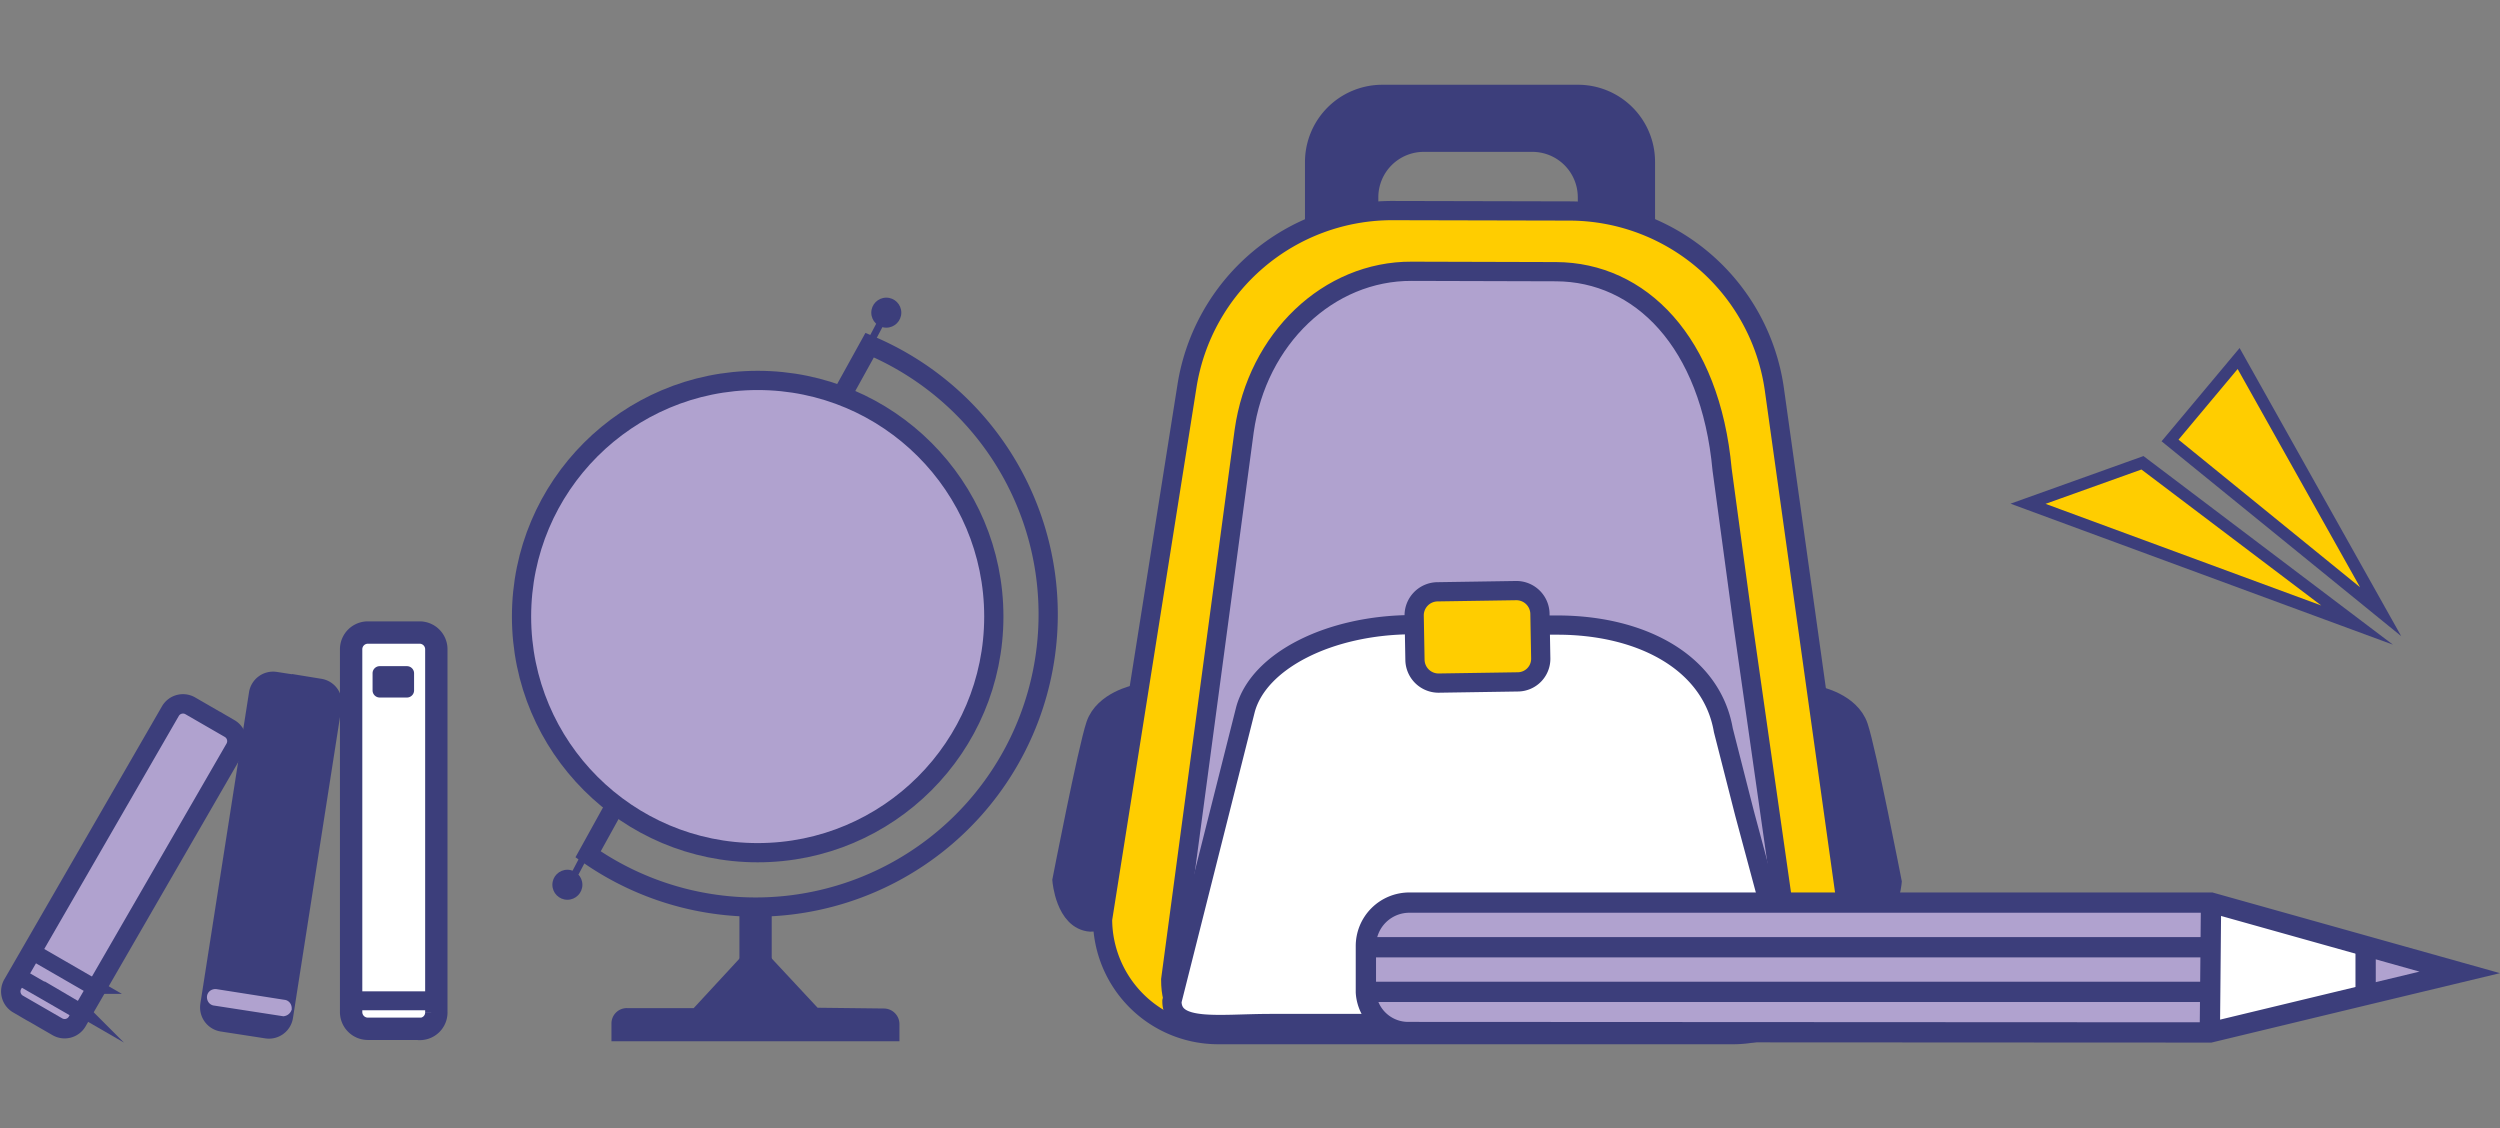 <svg xmlns="http://www.w3.org/2000/svg" viewBox="0 0 616.16 278.13"><rect x="0" y="0" width="616.16" height="278.13" fill="#808080" stroke="none"/><defs><style>.cls-1,.cls-20,.cls-3{fill:none;}.cls-11,.cls-12,.cls-13,.cls-16,.cls-2,.cls-4,.cls-8,.cls-9{fill:#3c3e7b;}.cls-10,.cls-11,.cls-12,.cls-13,.cls-15,.cls-16,.cls-17,.cls-18,.cls-20,.cls-3,.cls-4,.cls-5,.cls-7,.cls-8,.cls-9{stroke:#3c3e7b;}.cls-10,.cls-11,.cls-12,.cls-13,.cls-14,.cls-15,.cls-16,.cls-17,.cls-18,.cls-20,.cls-3,.cls-4,.cls-5,.cls-7,.cls-8,.cls-9{stroke-miterlimit:10;}.cls-18,.cls-3,.cls-4,.cls-5,.cls-7{stroke-width:4.74px;}.cls-17,.cls-5{fill:#ffcd00;}.cls-14,.cls-15,.cls-6,.cls-7{fill:#b0a2cf;}.cls-8{stroke-width:2px;}.cls-9{stroke-width:3.48px;}.cls-10,.cls-18,.cls-19{fill:#fff;}.cls-10{stroke-width:5.51px;}.cls-11{stroke-width:2.23px;}.cls-12{stroke-width:3.67px;}.cls-13,.cls-15{stroke-width:4.78px;}.cls-14{stroke:#b0a2cf;}.cls-14,.cls-16{stroke-width:3.19px;}.cls-17{stroke-width:2.95px;}.cls-20{stroke-width:5px;}</style></defs><g id="Слой_2" data-name="Слой 2"><g id="Слой_1-2" data-name="Слой 1"><g id="Слой_2-2" data-name="Слой 2"><g id="Слой_1-2-2" data-name="Слой 1-2"><g id="Слой_2-2-2" data-name="Слой 2-2"><g id="Слой_1-2-2-2" data-name="Слой 1-2-2"><rect class="cls-1" y="20.8" width="616.14" height="235.56"/><path class="cls-2" d="M405.54,39.86v23.2h-14.3V48.56a13.57,13.57,0,0,0-13.5-13.5h-26.9a13.57,13.57,0,0,0-13.5,13.5v14.5H324V39.86a16.69,16.69,0,0,1,16.6-16.6h48.3a16.62,16.62,0,0,1,16.64,16.6Z"/><path class="cls-3" d="M405.54,39.86v23.2h-14.3V48.56a13.57,13.57,0,0,0-13.5-13.5h-26.9a13.57,13.57,0,0,0-13.5,13.5v14.5H324V39.86a16.69,16.69,0,0,1,16.6-16.6h48.3a16.62,16.62,0,0,1,16.64,16.6Z"/><path class="cls-4" d="M448.14,171.56s7.9,1.6,9.9,7.5,8.3,38.3,8.3,38.3-.8,9.9-7.1,10.3-8.7-21.3-8.7-21.3Z"/><path class="cls-4" d="M279.94,171.16s-7.9,1.6-9.9,7.5-8.3,38.3-8.3,38.3.8,9.9,7.1,10.3,8.7-21.3,8.7-21.3Z"/><path class="cls-5" d="M427.24,255H300.14a28.51,28.51,0,0,1-28.4-28.4l20.8-131.4a51.21,51.21,0,0,1,50.8-43.3L387,52a51.1,51.1,0,0,1,50.3,43.84l18.3,130.8A28.44,28.44,0,0,1,427.24,255Z"/><path class="cls-6" d="M440.84,232.66c1,7.3-1.4,14.9-5.3,16.3-5,1.8-12.2,2.8-19.2,2.8H312.84c-12.7,0-24.3,3.8-24.3-10.4l18.1-135.2c3.2-22.8,20.8-39.5,41.3-39.4l35.6.1c20.6.1,38,17.1,40.9,48.8l5.2,38.4Z"/><path class="cls-3" d="M416.24,251.86H312.84c-12.7,0-24.3,3.8-24.3-10.4l18.1-135.2c3.2-22.8,20.8-39.5,41.3-39.4l35.6.1c20.6.1,38,17.1,40.9,48.8l5.2,38.4,11.2,78.5c1,7.3-1.4,14.9-5.3,16.3C430.44,250.86,423.24,251.86,416.24,251.86Z"/><path class="cls-3" d="M258.34,151.46a72.1,72.1,0,0,1-113.4,59.1l69.4-125.5A72,72,0,0,1,258.34,151.46Z"/><circle class="cls-7" cx="186.74" cy="151.96" r="58.2"/><path class="cls-8" d="M186.74,244.56h-1a2.48,2.48,0,0,1-2.5-2.46h0V225.66a2.48,2.48,0,0,1,2.46-2.5h1a2.48,2.48,0,0,1,2.5,2.46h0v16.44a2.48,2.48,0,0,1-2.46,2.5Z"/><path class="cls-9" d="M183.94,237l-12.2,13.2h-17.2a2.05,2.05,0,0,0-2.1,2h0v2.7h67.5v-2.5a2.11,2.11,0,0,0-2.1-2.1l-17.1-.2L188.54,237Z"/><circle class="cls-2" cx="218.44" cy="77.06" r="3.7"/><circle class="cls-2" cx="139.84" cy="218.06" r="3.7"/><path class="cls-2" d="M215.24,83.56l-.5-.3a.52.52,0,0,1-.27-.68.75.75,0,0,1,.07-.12l1.9-3.6a.52.52,0,0,1,.68-.27l.12.07.5.3a.53.53,0,0,1,.27.68.75.75,0,0,1-.07.12l-1.9,3.6A.84.84,0,0,1,215.24,83.56Z"/><path class="cls-2" d="M141.84,215.66l-.5-.3a.52.52,0,0,1-.27-.68.75.75,0,0,1,.07-.12L143,211a.52.52,0,0,1,.68-.27l.12.07.5.3a.53.53,0,0,1,.27.68.75.75,0,0,1-.07.12l-1.9,3.6A.71.71,0,0,1,141.84,215.66Z"/><path class="cls-10" d="M103.44,253.56H90.64a4.12,4.12,0,0,1-4.1-4.1V160a4.12,4.12,0,0,1,4.1-4.1h12.8a4.12,4.12,0,0,1,4.1,4.1v89.5a4.06,4.06,0,0,1-4,4.1Z"/><path class="cls-11" d="M100.34,170.8h-6.8a.65.65,0,0,1-.6-.6v-4.3a.65.65,0,0,1,.6-.6h6.8a.65.65,0,0,1,.6.6v4.3A.65.65,0,0,1,100.34,170.8Z"/><path class="cls-12" d="M106.84,247.16H87.24a.47.47,0,0,1-.5-.44h0v-.06h0a.47.47,0,0,1,.44-.5h19.66a.47.47,0,0,1,.5.44h0v.06h0C107.44,247,107.14,247.16,106.84,247.16Z"/><path class="cls-13" d="M65.74,253.56l-11-1.7a3.62,3.62,0,0,1-3-4.1l12-76.8a3.62,3.62,0,0,1,4.1-3l11,1.7a3.62,3.62,0,0,1,3,4.1l-12,76.8A3.6,3.6,0,0,1,65.74,253.56Z"/><path class="cls-14" d="M69.84,248.86,53,246.26c-.3,0-.4-.3-.4-.5h0c0-.3.3-.4.5-.4L69.9,248c.3,0,.4.3.4.5h0A.66.66,0,0,1,69.84,248.86Z"/><path class="cls-15" d="M14.14,253.06l-9.7-5.6a3.59,3.59,0,0,1-1.3-4.9L42,175.26a3.59,3.59,0,0,1,4.9-1.3l9.7,5.6a3.59,3.59,0,0,1,1.3,4.9L19,251.8A3.57,3.57,0,0,1,14.14,253.06Z"/><path class="cls-16" d="M20.44,250.26,5.74,241.8a.48.48,0,0,1-.2-.6h0a.48.48,0,0,1,.6-.2l14.7,8.5a.48.48,0,0,1,.2.6h0A.48.48,0,0,1,20.44,250.26Z"/><path class="cls-16" d="M23.74,244.16,9,235.66a.48.48,0,0,1-.2-.6h0a.48.48,0,0,1,.6-.2l14.7,8.5a.48.48,0,0,1,.2.6h0A.48.48,0,0,1,23.74,244.16Z"/><polygon class="cls-17" points="499.84 124.16 528.04 114.06 580.94 154.06 499.84 124.16"/><polygon class="cls-17" points="534.84 108.56 586.74 150.76 551.74 88.36 534.84 108.56"/><path class="cls-18" d="M416.54,252.26H313.14c-12.7,0-24.3,2-24.3-5.5l18.1-71.8c3.2-12.1,20.8-21,41.3-21l35.6.1c20.6,0,38,9.1,40.9,25.9l5.2,20.4,11.2,41.7a7.06,7.06,0,0,1-5,8.63l-.3.07A120,120,0,0,1,416.54,252.26Z"/><path class="cls-5" d="M374.14,168.06l-19.6.3a5.82,5.82,0,0,1-5.8-5.6l-.2-11.1a5.82,5.82,0,0,1,5.6-5.8l19.6-.3a5.82,5.82,0,0,1,5.8,5.6l.2,11.1a5.69,5.69,0,0,1-5.6,5.8Z"/><polygon class="cls-6" points="606.24 239.66 583.34 245.16 583.04 244.06 583.04 234.76 583.44 233.26 606.24 239.66"/><polygon class="cls-19" points="544.74 244.46 544.84 233.46 544.94 222.46 583.44 233.26 583.04 234.76 583.04 244.06 583.34 245.16 544.64 254.56 544.74 244.46"/><path class="cls-6" d="M544.94,222.46l-.1,11H336.54v-.3a10.71,10.71,0,0,1,10.7-10.7Z"/><path class="cls-6" d="M544.84,233.46l-.1,11h-206l-2.1.1v-11.1Z"/><path class="cls-6" d="M544.74,244.46l-.1,10.1-197.6-.1a10.43,10.43,0,0,1-10.4-9.8l2.1-.1h206Z"/><path class="cls-20" d="M336.64,244.56v-11.4a10.71,10.71,0,0,1,10.7-10.7h197.6l38.5,10.8,22.8,6.4-22.9,5.5-38.6,9.3-197.6-.1A10.44,10.44,0,0,1,336.64,244.56Z"/><polyline class="cls-20" points="544.94 222.46 544.84 233.46 544.74 244.46 544.64 254.56"/><line class="cls-20" x1="583.04" y1="234.76" x2="583.04" y2="244.06"/><polyline class="cls-20" points="335.24 233.46 336.64 233.46 542.64 233.46"/><polyline class="cls-20" points="545.14 244.46 544.74 244.46 338.74 244.46"/></g></g></g></g><rect class="cls-1" x="0.11" width="616.03" height="278.13"/></g></g></svg>